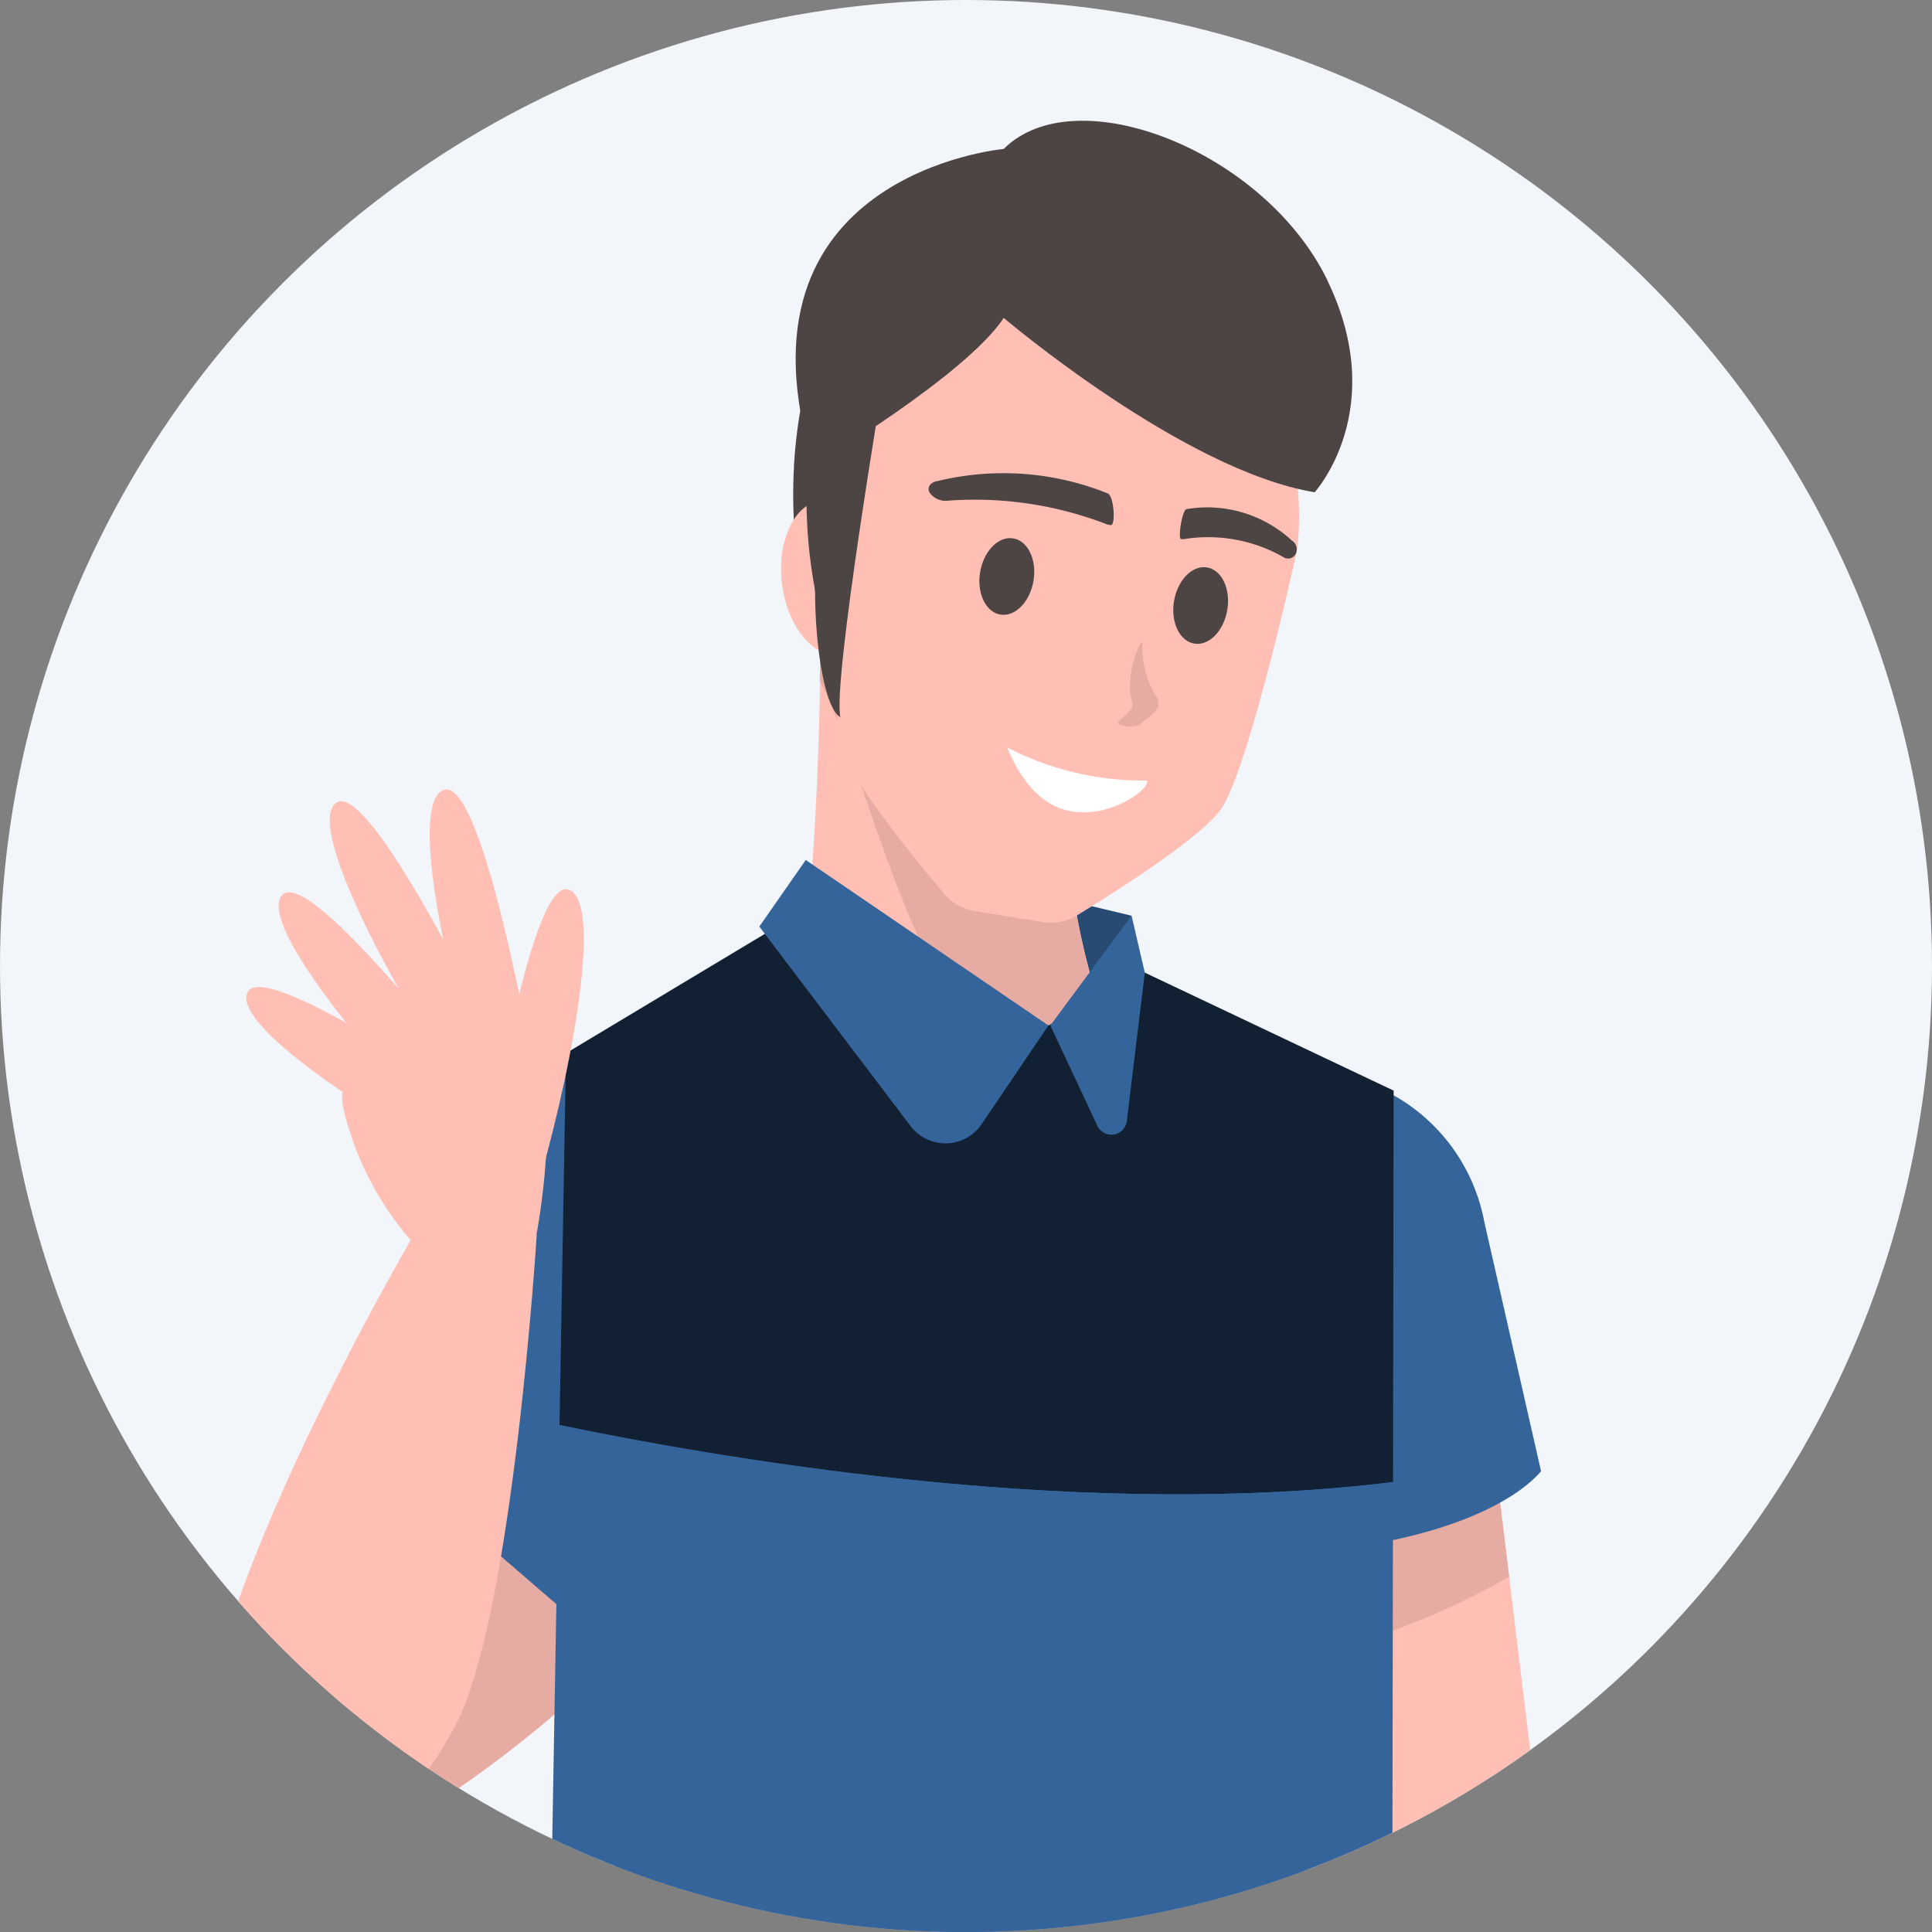 <svg id="グループ_1304" data-name="グループ 1304" xmlns="http://www.w3.org/2000/svg" xmlns:xlink="http://www.w3.org/1999/xlink" width="128" height="128.004" viewBox="0 0 128 128.004">
  <rect x="0" y="0" width="128" height="128.004" fill="#808080" stroke="none"/>
  <defs>
    <clipPath id="clip-path">
      <circle id="楕円形_960" data-name="楕円形 960" cx="64" cy="64" r="64" transform="translate(0 0)" fill="none"/>
    </clipPath>
    <clipPath id="clip-path-2">
      <path id="パス_3650" data-name="パス 3650" d="M32.992,8A64.29,64.29,0,0,0,13.333,24.9v78.21A64.012,64.012,0,0,0,102.3,115.278V12.721A64.028,64.028,0,0,0,95.008,8Z" fill="none"/>
    </clipPath>
  </defs>
  <g id="グループ_1301" data-name="グループ 1301">
    <g id="グループ_1300" data-name="グループ 1300" clip-path="url(#clip-path)">
      <path id="パス_3618" data-name="パス 3618" d="M64,0A64,64,0,1,1,0,64,64,64,0,0,1,64,0" fill="#f2f6fa"/>
      <path id="パス_3619" data-name="パス 3619" d="M91.169,88.518,83.31,123.885l18.993-.329L98.048,88.518Z" fill="#ffbfb5"/>
    </g>
  </g>
  <g id="グループ_1303" data-name="グループ 1303">
    <g id="グループ_1302" data-name="グループ 1302" clip-path="url(#clip-path-2)">
      <path id="パス_3620" data-name="パス 3620" d="M98.045,88.518H91.169l-4.713,21.206a48.076,48.076,0,0,0,13.526-5.265Z" fill="#e6aca3"/>
      <path id="パス_3621" data-name="パス 3621" d="M74.969,60.669l-5.237-1.253L72.145,68.3Z" fill="#274b73"/>
      <path id="パス_3622" data-name="パス 3622" d="M32.951,88.982,15.663,118.3l3.946,6.014s13.53-4.51,27.436-21.235-14.094-14.1-14.094-14.1" fill="#e6aca3"/>
      <path id="パス_3623" data-name="パス 3623" d="M37.5,69.779,26.528,97.363,39.9,108.9l5.452-13.158Z" fill="#34649a"/>
      <path id="パス_3624" data-name="パス 3624" d="M54.359,42.525s0,22.126-2.805,27.937S69.987,82.684,69.987,82.684,79,76.874,75.2,71.465s-4.609-16.229-4.609-16.229Z" fill="#ffbfb5"/>
      <path id="パス_3625" data-name="パス 3625" d="M64.652,68.03c2.039,1.824,4.984,4.275,7.8,4.69,1.194.177,1.913-.655,2.372-1.826C71.343,65.33,70.59,55.237,70.59,55.237L54.359,42.525s0,.993-.053,2.552c2.785,5.394,5.785,18.868,10.346,22.944" fill="#e6aca3"/>
      <path id="パス_3626" data-name="パス 3626" d="M52.606,30.882c-.362,6.336,1.1,11.573,3.274,11.7s4.225-4.911,4.587-11.247-1.1-11.573-3.275-11.7S52.968,24.547,52.6,30.883" fill="#4d4444"/>
      <path id="パス_3627" data-name="パス 3627" d="M51.808,38.672c.349,2.829,2.076,4.945,3.858,4.727s2.945-2.691,2.6-5.52-2.076-4.945-3.858-4.727-2.945,2.69-2.6,5.52" fill="#ffbfb5"/>
      <path id="パス_3628" data-name="パス 3628" d="M55.556,20.512c-5.264,15.529.908,25.939.908,25.939S66.8,35.415,68.819,27.551s.689-9.671-3.765-10.916-9.5,3.877-9.5,3.877" fill="#4d4444"/>
      <path id="パス_3629" data-name="パス 3629" d="M73.538,19.341c13.885,2.25,12.611,15.415,12.408,16.994a2.685,2.685,0,0,1-.05.282c-.319,1.438-3.3,14.719-5.055,17.064-1.452,1.945-7.108,5.514-9.483,6.963a3.306,3.306,0,0,1-2.265.443l-.669-.108-3.19-.513-.67-.108a3.31,3.31,0,0,1-2-1.134c-1.8-2.126-6.033-7.3-6.795-9.6-.922-2.779.442-16.323.591-17.787.01-.1.023-.188.041-.283.305-1.563,3.25-14.456,17.14-12.206" fill="#ffbfb5"/>
      <path id="パス_3630" data-name="パス 3630" d="M80.1,37.622c-.954-.266-1.976.635-2.282,2.013s.22,2.711,1.175,2.977,1.975-.635,2.282-2.013-.22-2.711-1.175-2.977" fill="#4d4444"/>
      <path id="パス_3631" data-name="パス 3631" d="M67.255,35.7c-.954-.267-1.975.635-2.282,2.013s.22,2.711,1.174,2.976,1.977-.634,2.287-2.014-.22-2.711-1.174-2.977" fill="#4d4444"/>
      <path id="パス_3632" data-name="パス 3632" d="M62.164,31.859a18.509,18.509,0,0,1,11.226.831c.414.161.54,2.135.2,2.1a1.189,1.189,0,0,1-.3-.069,24.252,24.252,0,0,0-10.447-1.553,1.3,1.3,0,0,1-1.257-.536c-.192-.365.08-.71.583-.774" fill="#4d4444"/>
      <path id="パス_3633" data-name="パス 3633" d="M55.678,47.529c-.543-2.287,2.886-22.592,2.886-22.592-.024.121-2.875,5.82-2.954,5.913-2.462,2.9-1.834,15.543.071,16.674" fill="#4d4444"/>
      <path id="パス_3634" data-name="パス 3634" d="M70.477,53.631c2.829.824,5.612-1.316,5.525-1.838a.194.194,0,0,0-.027-.081,19.594,19.594,0,0,1-9.242-2.188c.26.677,1.453,3.457,3.743,4.105" fill="#fff"/>
      <path id="パス_3635" data-name="パス 3635" d="M74.952,46.3c.121.538.126.447-.113.8a4.435,4.435,0,0,1-.678.621c-.44.4,1.055.561,1.393.251.282-.258.911-.652,1.107-1.031.232-.451.012-.679-.185-1.014a6.208,6.208,0,0,1-.785-3.339c.011-.5-1.149,1.886-.733,3.717" fill="#e6aca3"/>
      <path id="パス_3636" data-name="パス 3636" d="M102.1,97.475,98.342,80.964a12.21,12.21,0,0,0-6.635-8.727c-6.681-3.265-16.98-8.056-16.98-8.056s4.849,13.431-3.718,13.431S50.551,62.939,50.551,62.939s-10.884,6.737-12.151,8c-.806.806-.376,22.361.141,35.967.284,7.471-.7,5.194,1.674,12.44s-3.2,54.084.1,56.8,23.574,2.518,32.746,2.518a42.68,42.68,0,0,0,16.275-3.293L86.7,134.748l-.783-32.118c5.386.2,13.317-1.86,16.184-5.155" fill="#34649a"/>
      <path id="パス_3637" data-name="パス 3637" d="M87.939,18.56C83.77,9.986,71.266,5.1,66.5,9.867c0,0-18.6,1.667-12.592,20.988,0,0,10.086-5.983,12.592-9.793,0,0,11.908,10.122,20.6,11.551,0,0,5-5.478.833-14.052" fill="#4d4444"/>
      <path id="パス_3638" data-name="パス 3638" d="M92.29,98.189l.041-25.933L75.848,64.44l-6.387,3.5-17.31-6.957L37.5,69.778l-.431,24.635C49.8,97.045,72.4,100.634,92.29,98.189" fill="#112133"/>
      <path id="パス_3639" data-name="パス 3639" d="M37.069,94.413l-1.062,60.619H92.2l.09-56.843C72.4,100.634,49.8,97.045,37.069,94.413" fill="#34649a"/>
      <path id="パス_3640" data-name="パス 3640" d="M53.383,56.975,69.46,67.941l-4.417,6.53a2.905,2.905,0,0,1-4.721.127L50.307,61.389Z" fill="#34649a"/>
      <path id="パス_3641" data-name="パス 3641" d="M74.97,60.669l-5.384,7.269L72.7,74.583a1.03,1.03,0,0,0,1.955-.313l1.192-9.829Z" fill="#34649a"/>
      <path id="パス_3642" data-name="パス 3642" d="M32.22,72.946c-2.567-7.8-5.122-19.425-2.906-20.576,2.352-1.224,5.31,14.419,5.88,17.571Z" fill="#ffbfb5"/>
      <path id="パス_3643" data-name="パス 3643" d="M30.569,72.26C25.985,65.447,20.377,54.948,22.2,53.24c1.932-1.815,9.017,12.442,10.42,15.322Z" fill="#ffbfb5"/>
      <path id="パス_3644" data-name="パス 3644" d="M32.295,76.674c.5-3.164,3.085-18.873,5.465-17.705,2.242,1.1-.038,12.781-2.421,20.639Z" fill="#ffbfb5"/>
      <path id="パス_3645" data-name="パス 3645" d="M30.673,76.3C24.809,70.556,17.2,61.4,18.637,59.364c1.527-2.167,11.342,10.367,13.3,12.9Z" fill="#ffbfb5"/>
      <path id="パス_3646" data-name="パス 3646" d="M32.948,78.353C25.622,74.645,15.6,68.22,16.358,65.84c.8-2.527,13.943,6.457,16.573,8.285Z" fill="#ffbfb5"/>
      <path id="パス_3647" data-name="パス 3647" d="M36.275,73.9s.078-6.573-2.366-7.687c-5.52-2.516-11.993,3.768-11.167,7.18a20.409,20.409,0,0,0,4.81,9.158c1.711,1.671,7.993-.757,7.993-.757a46.858,46.858,0,0,0,.73-7.894" fill="#ffbfb5"/>
      <path id="パス_3648" data-name="パス 3648" d="M28.107,80.61S10.449,110.235,13.78,119.975s12.665,1.575,16.445-5.762S35.559,81.8,35.559,81.8Z" fill="#ffbfb5"/>
      <path id="パス_3649" data-name="パス 3649" d="M85.577,35.8a.7.7,0,0,1,.268.9.573.573,0,0,1-.773.239.665.665,0,0,1-.063-.039,10.07,10.07,0,0,0-6.581-1.18.464.464,0,0,1-.189-.009c-.214-.059.092-1.93.364-1.98A8.27,8.27,0,0,1,85.578,35.8" fill="#4d4444"/>
    </g>
  </g>
</svg>
